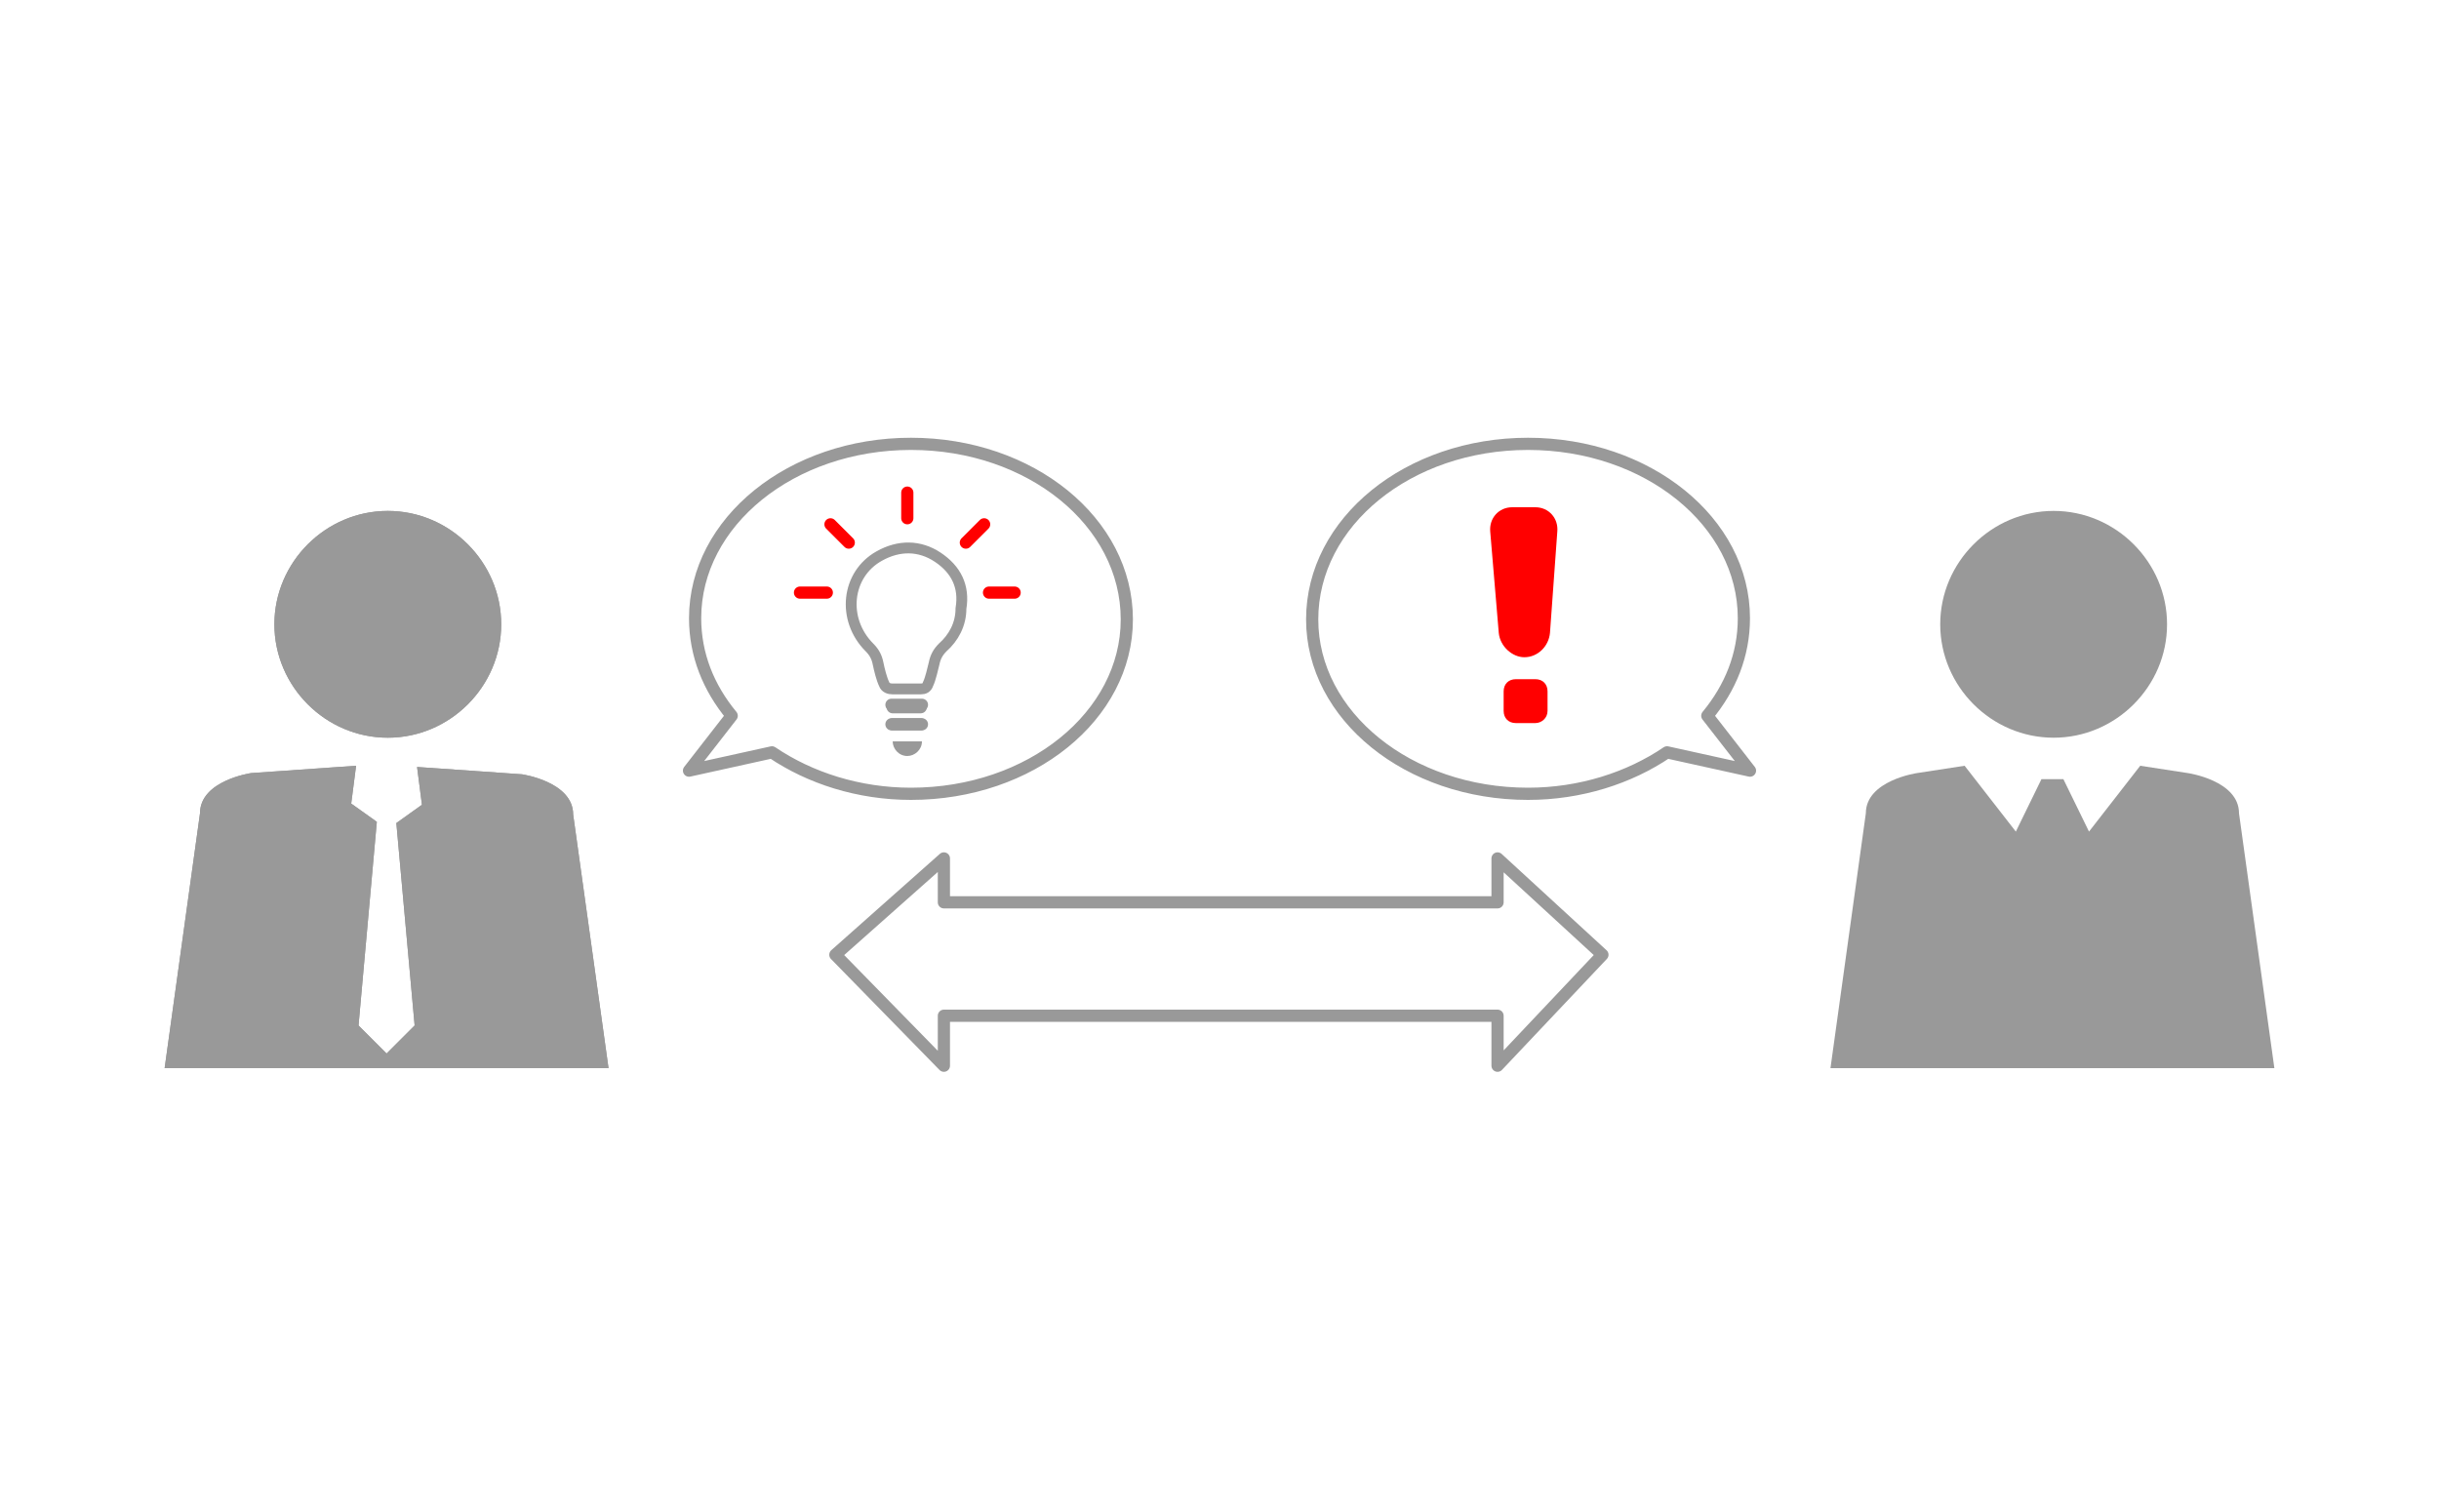 <?xml version="1.0" encoding="utf-8"?>
<!-- Generator: Adobe Illustrator 24.3.2, SVG Export Plug-In . SVG Version: 6.00 Build 0)  -->
<svg version="1.1" id="レイヤー_1" xmlns="http://www.w3.org/2000/svg" xmlns:xlink="http://www.w3.org/1999/xlink" x="0px"
	 y="0px" viewBox="0 0 200 124" style="enable-background:new 0 0 200 124;" xml:space="preserve">
<style type="text/css">
	.st0{fill:none;stroke:#999999;stroke-linecap:round;stroke-linejoin:round;stroke-miterlimit:10;}
	.st1{stroke:#FF0000;stroke-linecap:round;stroke-miterlimit:10;}
	.st2{fill:#999999;}
	.st3{fill:none;stroke:#999999;stroke-linecap:round;stroke-miterlimit:10;}
	.st4{fill:none;stroke:#999999;stroke-width:0.889;stroke-miterlimit:10;}
	.st5{fill:#FF0000;}
</style>
<g>
	<g>
		<g>
			<g>
				<g>
					<path class="st0" d="M125.3,36.4c9.8,0,17.7,6.4,17.7,14.3c0,3-1.1,5.7-3,8l3.5,4.5l-6.8-1.5c-3.1,2.1-7.1,3.4-11.4,3.4
						c-9.8,0-17.7-6.4-17.7-14.3C107.6,42.8,115.5,36.4,125.3,36.4z"/>
				</g>
				<g>
					<path class="st0" d="M74.7,36.4c-9.8,0-17.7,6.4-17.7,14.3c0,3,1.1,5.7,3,8l-3.5,4.5l6.8-1.5c3.1,2.1,7.1,3.4,11.4,3.4
						c9.8,0,17.7-6.4,17.7-14.3C92.4,42.8,84.5,36.4,74.7,36.4z"/>
					<g>
						<line class="st1" x1="74.4" y1="42.5" x2="74.4" y2="40.4"/>
						<g>
							<line class="st0" x1="73.2" y1="58" x2="75.5" y2="58"/>
							<line class="st0" x1="73.2" y1="59.4" x2="75.5" y2="59.4"/>
						</g>
						<g>
							<line class="st1" x1="81.1" y1="48.6" x2="83.2" y2="48.6"/>
							<line class="st1" x1="65.6" y1="48.6" x2="67.8" y2="48.6"/>
						</g>
						<g>
							<line class="st1" x1="79.2" y1="44.5" x2="80.7" y2="43"/>
							<line class="st1" x1="69.6" y1="44.5" x2="68.1" y2="43"/>
						</g>
					</g>
				</g>
			</g>
			<path class="st0" d="M77.4,74v-3.6l-8.9,7.9l8.9,9.1v-4.1h45.4v4.1l8.6-9.1l-8.6-7.9V74C122.8,74,77.6,74,77.4,74z"/>
			<g>
				<g>
					<path class="st2" d="M31.8,60.5c5.1,0,9.3-4.2,9.3-9.3s-4.2-9.3-9.3-9.3c-5.1,0-9.3,4.2-9.3,9.3S26.7,60.5,31.8,60.5z"/>
					<path class="st2" d="M49.9,87.6L47,66.8c0-2.7-4.2-3.3-4.2-3.3l-8.6-0.6l0.4,3.1l-2.1,1.5L34,84.1l-2.3,2.3l-2.3-2.3l1.5-16.7
						l-2.1-1.5l0.4-3.1l-8.6,0.6c0,0-4.2,0.6-4.2,3.3l-2.9,20.9H49.9z"/>
				</g>
				<g>
					<path class="st2" d="M168.4,60.5c5.1,0,9.3-4.2,9.3-9.3s-4.2-9.3-9.3-9.3c-5.1,0-9.3,4.2-9.3,9.3S163.3,60.5,168.4,60.5z"/>
					<path class="st2" d="M167.4,63.9l-2.1,4.3l-4.2-5.4l-3.9,0.6c0,0-4.2,0.6-4.2,3.3l-2.9,20.9h36.4l-2.9-20.9
						c0-2.7-4.2-3.3-4.2-3.3l-3.9-0.6l-4.2,5.4l-2.1-4.3H167.4z"/>
				</g>
			</g>
		</g>
		<g>
			<path class="st2" d="M31.8,60.5c5.1,0,9.3-4.2,9.3-9.3s-4.2-9.3-9.3-9.3c-5.1,0-9.3,4.2-9.3,9.3S26.7,60.5,31.8,60.5z"/>
			<path class="st2" d="M49.9,87.6L47,66.8c0-2.7-4.2-3.3-4.2-3.3l-8.6-0.6l0.4,3.1l-2.1,1.5L34,84.1l-2.3,2.3l-2.3-2.3l1.5-16.7
				l-2.1-1.5l0.4-3.1l-8.6,0.6c0,0-4.2,0.6-4.2,3.3l-2.9,20.9H49.9z"/>
		</g>
	</g>
	<line class="st3" x1="73.1" y1="57.8" x2="75.6" y2="57.8"/>
	<line class="st3" x1="73.1" y1="59.4" x2="75.6" y2="59.4"/>
	<path class="st2" d="M75.6,60.8c0,0.7-0.6,1.2-1.2,1.2c-0.7,0-1.2-0.6-1.2-1.2H75.6z"/>
	<path class="st4" d="M76.9,45.7c-1.5-1-3.2-1-4.8-0.1c-2.7,1.5-3.1,5.2-0.8,7.5c0.4,0.4,0.6,0.8,0.7,1.3c0.1,0.5,0.3,1.3,0.5,1.7
		c0.1,0.3,0.4,0.4,0.7,0.4c0.4,0,0.8,0,1.1,0c0.4,0,0.8,0,1.2,0c0.3,0,0.5-0.1,0.6-0.4c0.2-0.4,0.4-1.3,0.5-1.7
		c0.1-0.5,0.3-0.9,0.7-1.3c0.9-0.8,1.5-1.9,1.5-3.2C79.1,48.1,78.4,46.7,76.9,45.7z"/>
	<g>
		<g>
			<g>
				<path class="st5" d="M127.1,51.9c-0.1,1.1-1,2-2.1,2c-1,0-2-0.9-2.1-2l-0.7-8.3c-0.1-1.1,0.7-2,1.8-2h1.9c1.1,0,1.9,0.9,1.8,2
					L127.1,51.9z"/>
			</g>
		</g>
		<path class="st5" d="M125.9,59.3h-1.6c-0.6,0-1-0.4-1-1v-1.6c0-0.6,0.4-1,1-1h1.6c0.6,0,1,0.4,1,1v1.6
			C126.9,58.9,126.4,59.3,125.9,59.3z"/>
	</g>
</g>
</svg>
